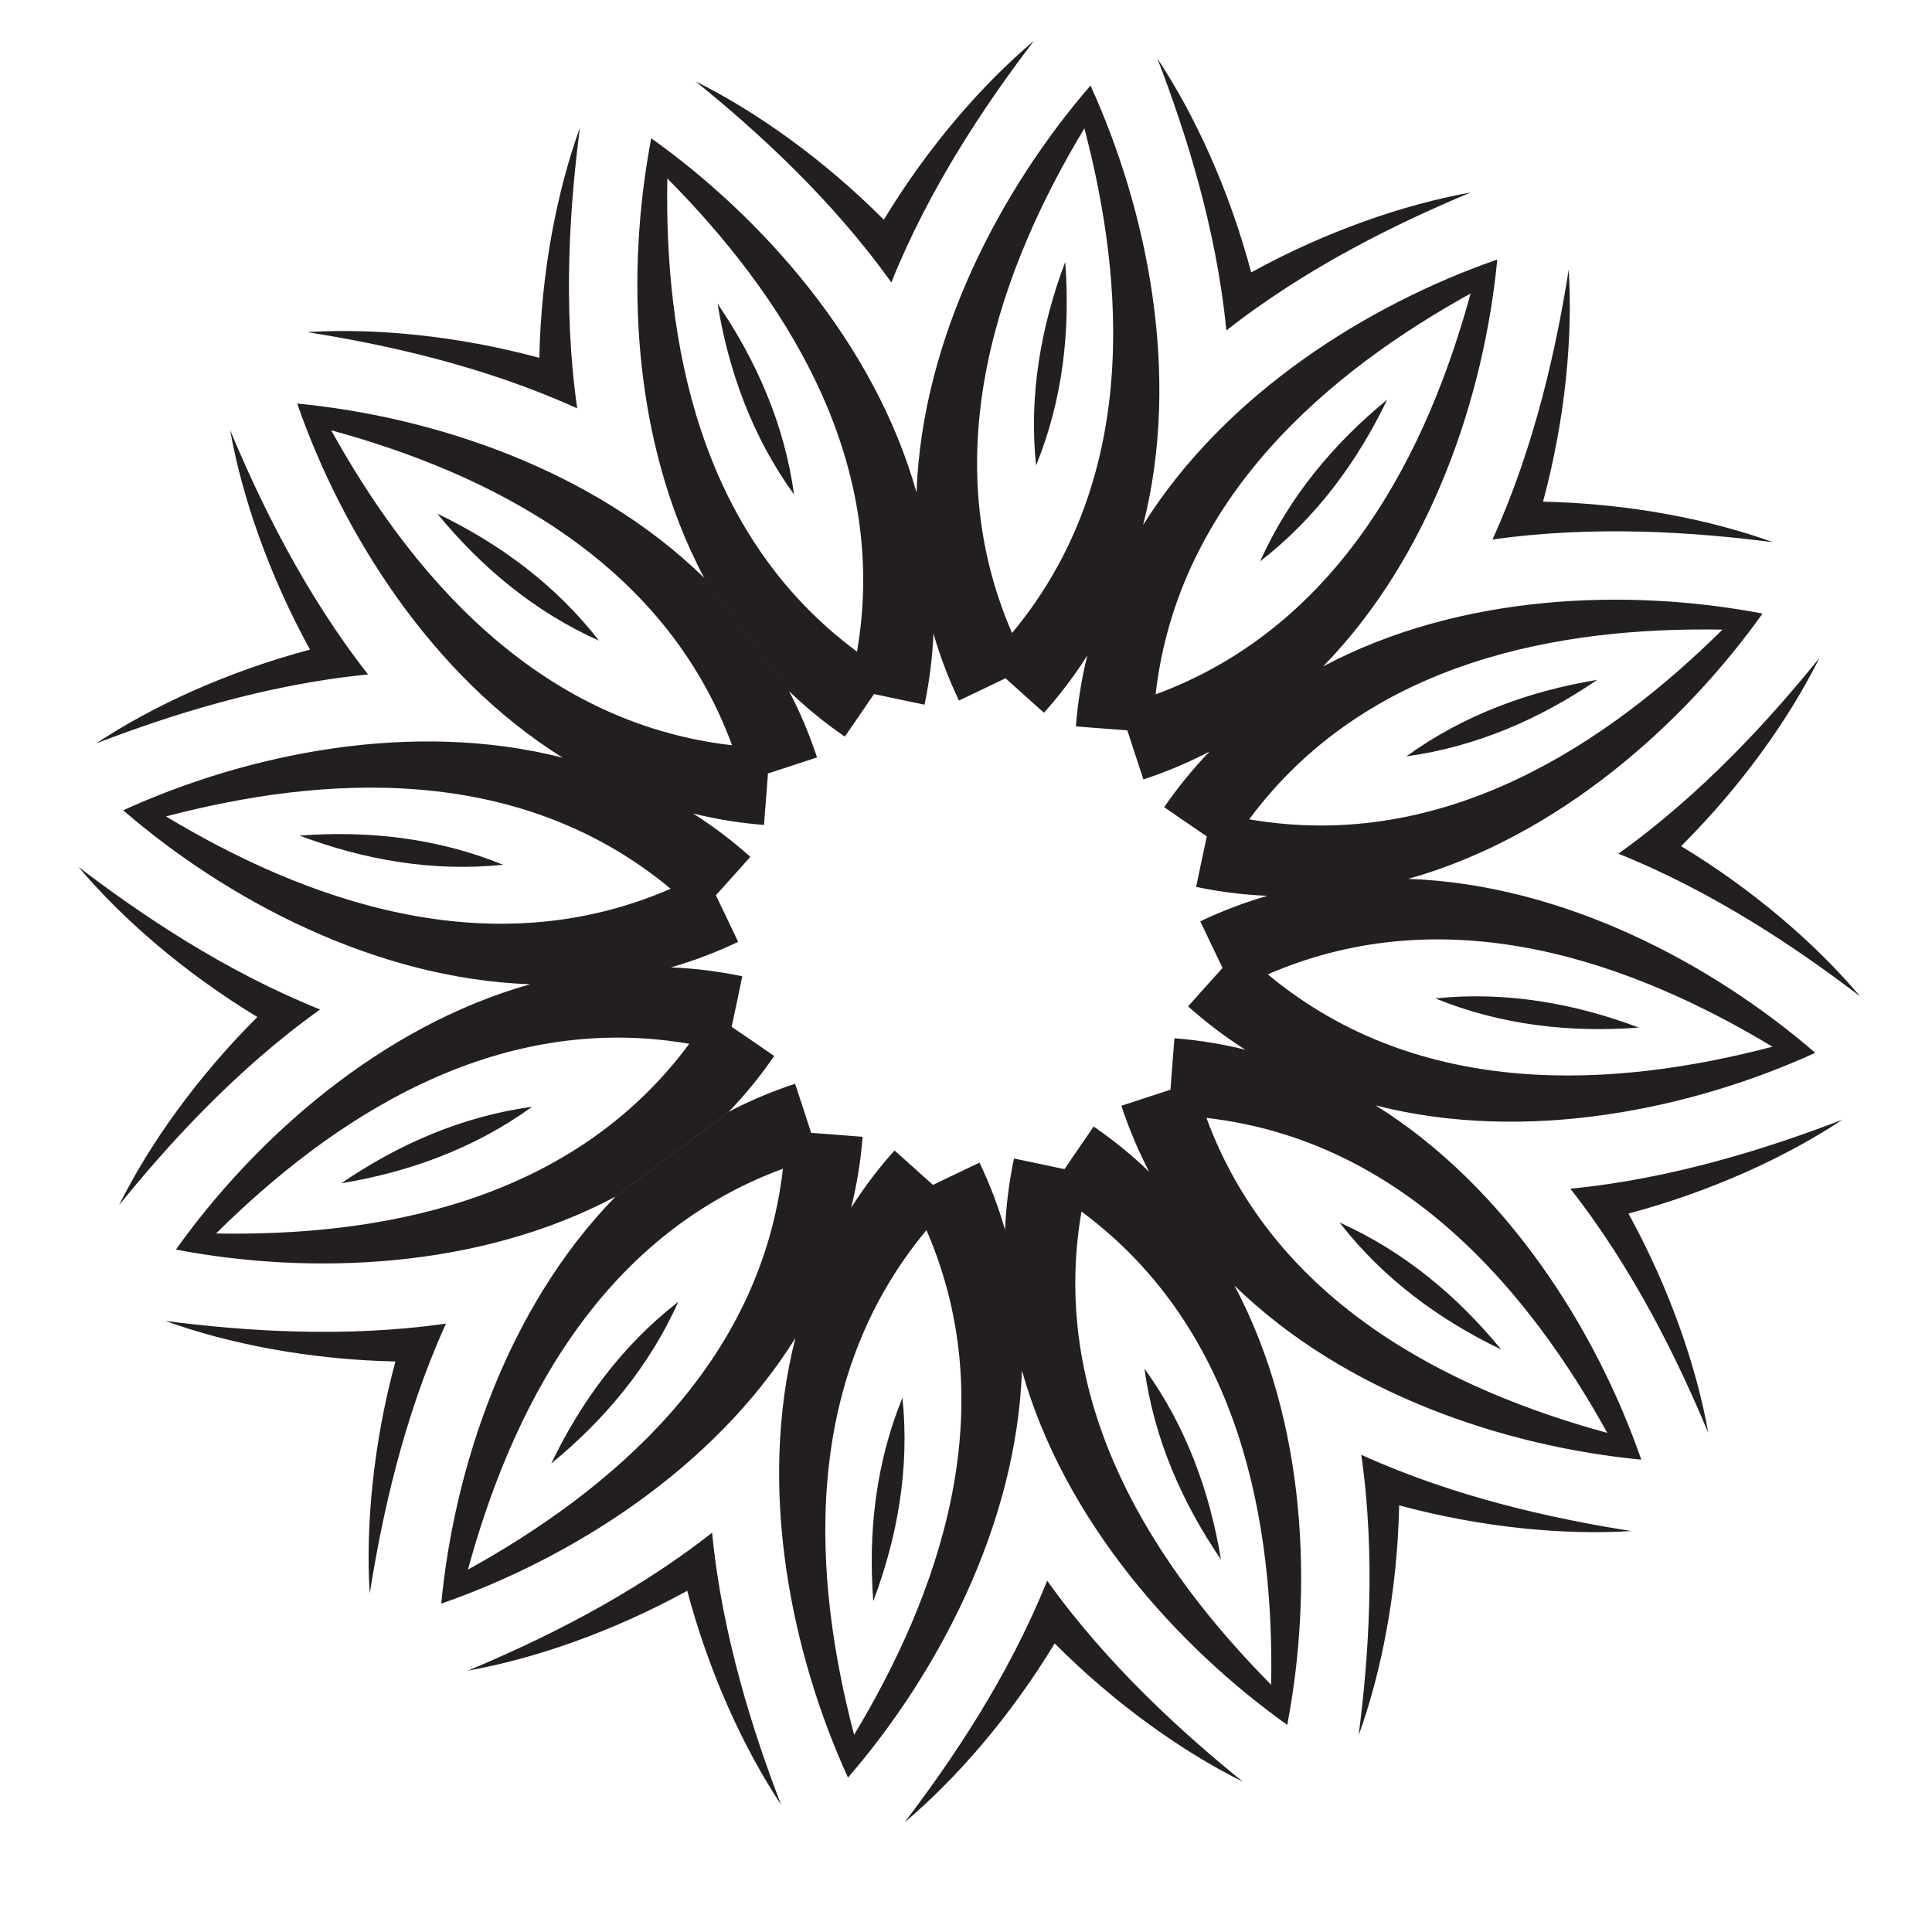 <?xml version="1.0" encoding="UTF-8"?>
<svg version="1.1" viewBox="0 0 800 800" xml:space="preserve" xmlns="http://www.w3.org/2000/svg"><defs><clipPath id="a"><path d="m0 600h600v-600h-600z"/></clipPath></defs><g transform="matrix(1.333 0 0 -1.333 0 800)"><g transform="translate(-1.5,10.5)"><g clip-path="url(#a)"><path d="m272.77 92.257c7.527 19.957 11.327 41.302 9.062 63.223-8.329-20.404-10.679-41.954-9.062-63.223m84.239 72.243c2.985-21.834 11.727-41.673 23.762-59.283-3.461 21.047-10.84 41.431-23.762 59.283m67.357-26.763v-2e-3c4.56-31.873 2.24-63.399-0.831-87.167 7.113 19.676 12.034 44.813 12.6 71.461 25.735-6.944 51.241-9.282 72.122-7.981-23.671 3.731-54.578 10.357-83.89 23.687zm-27.997-71.433c-35.066 35.406-69.415 86.141-58.923 147 49.622-36.765 59.827-97.18 58.923-147m-129.55-15.547c-12.667 48.195-17.044 109.31 22.471 156.77 24.593-56.65 3.223-114.08-22.471-156.77m-119.96 51.311c13.129 48.072 39.894 103.19 97.846 124.53-7.027-61.357-54.246-100.4-97.846-124.53m185.31 124.4c-5.219 1.156-10.464 2.19-15.694 3.305-1.565-7.477-2.465-14.867-2.768-22.143-2.017 6.997-4.641 13.964-7.929 20.86-4.817-2.321-9.671-4.567-14.469-6.924-3.942 3.61-7.969 7.128-11.94 10.708-5.095-5.693-9.569-11.641-13.47-17.792 1.753 7.07 2.965 14.411 3.564 22.031-5.333 0.396-10.658 0.878-15.993 1.236-1.608 5.1-3.337 10.158-4.985 15.246-7.259-2.385-14.108-5.3-20.561-8.675l-35.257-26.417c-33.734-34.563-50.076-84.341-54.106-126.4 39.914 13.869 84.41 41.523 110.01 82.477-11.933-46.8-1.197-98.08 16.343-136.52 27.633 31.969 52.341 78.166 54.038 126.44 13.065-46.498 48.005-85.538 82.414-110.06 7.948 41.501 6.248 93.862-16.421 136.51l-26.414 35.257c-5.246 5.051-11 9.774-17.297 14.101-3.01-4.42-6.092-8.79-9.069-13.232m-5.38-127.85v4e-3l-2e-3 -3e-3 -1e-3 3e-3 1e-3 -4e-3c-11.989-29.883-29.762-56.022-44.304-75.069 15.999 13.481 32.83 32.788 46.643 55.586 18.815-18.883 39.735-33.658 58.468-42.973-18.633 15.065-42.087 36.259-60.805 62.456m141.04 71.821c-13.521 16.498-30.105 30.459-50.223 39.459 13.505-17.414 30.994-30.224 50.223-39.459m32.964-25.9c-48.071 13.128-103.19 39.893-124.53 97.845 61.356-7.027 100.4-54.244 124.53-97.845m-111.24 190.59c36.763 49.623 97.179 59.83 147 58.925-35.407-35.067-86.142-69.415-147-58.925m-29.082 38.812c7.03 61.357 54.248 100.4 97.847 124.53-13.128-48.071-39.892-103.19-97.847-124.53m191.63-109.44c-48.196-12.665-109.31-17.044-156.77 22.472 56.65 24.592 114.08 3.223 156.77-22.472m-236.22 128.51c-24.592 56.651-3.224 114.07 22.47 156.77 12.669-48.194 17.045-109.31-22.47-156.77m112.99-146.76-20.252 8.662 20.254-8.662c46.8-11.933 98.079-1.196 136.52 16.344-31.968 27.632-78.166 52.34-126.44 54.036 46.498 13.067 85.537 48.004 110.06 82.416-41.501 7.946-93.862 6.245-136.51-16.421 33.735 34.565 50.075 84.342 54.109 126.4-39.918-13.868-84.412-41.521-110.02-82.476 11.934 46.801 1.196 98.079-16.343 136.52-27.633-31.969-52.341-78.165-54.036-126.44l5.248-43.742c2.017-6.998 4.64-13.964 7.928-20.86 4.818 2.322 9.671 4.567 14.47 6.924 3.942-3.61 7.969-7.128 11.941-10.709 5.094 5.694 9.568 11.643 13.467 17.793-1.753-7.069-2.962-14.412-3.562-22.031 5.333-0.397 10.657-0.878 15.992-1.236 1.609-5.099 3.337-10.159 4.985-15.245 7.258 2.383 14.109 5.298 20.562 8.674-5.053-5.246-9.775-11-14.101-17.297 4.419-3.011 8.789-6.091 13.232-9.068-1.156-5.218-2.191-10.466-3.306-15.695 7.477-1.564 14.867-2.465 22.143-2.768-6.996-2.017-13.963-4.639-20.86-7.929 2.322-4.817 4.569-9.67 6.924-14.469-3.608-3.941-7.128-7.968-10.708-11.939 5.693-5.094 11.642-9.569 17.789-13.469-7.069 1.753-14.411 2.965-22.027 3.563-0.397-5.333-0.88-10.659-1.237-15.993-5.099-1.608-10.159-3.337-15.246-4.985 2.385-7.26 5.3-14.108 8.676-20.561l26.414-35.256c34.567-33.736 84.343-50.076 126.41-54.11-13.869 39.918-41.523 84.412-82.478 110.02m81.726 24.197c-19.957 7.527-41.302 11.326-63.224 9.064 20.404-8.33 41.954-10.681 63.224-9.064m-21.277-50.051-5e-3 2e-3c0-1e-3 1e-3 -2e-3 1e-3 -2e-3h-1e-3l2e-3 -1e-3c19.886-25.325 33.636-53.788 42.861-75.902-3.678 20.597-11.982 44.823-24.819 68.185 25.761 6.853 49.017 17.582 66.451 29.15-22.364-8.606-52.444-18.32-84.49-21.432m-50.967 134.29c21.834 2.989 41.673 11.728 59.284 23.764-21.047-3.46-41.432-10.843-59.284-23.764m26.763 67.36h3e-3l1e-3 1e-3c31.874 4.558 63.398 2.237 87.165-0.834-19.676 7.115-44.812 12.036-71.461 12.601 6.944 25.735 9.283 51.241 7.982 72.122-3.732-23.67-10.357-54.578-23.686-83.886zm39.117-97.582h-3e-3v-1e-3h3e-3c29.884-11.988 56.025-29.761 75.071-44.304-13.482 15.999-32.789 32.829-55.586 46.643 18.883 18.815 33.658 39.734 42.972 58.469-15.065-18.635-36.258-42.089-62.457-60.807m-45.878 205.39c-20.596-3.674-44.822-11.98-68.185-24.816-6.853 25.759-17.582 49.017-29.151 66.45 8.607-22.365 18.322-52.447 21.433-84.495 25.323 19.886 53.786 33.639 75.903 42.861m-65.404-114.58c17.417 13.505 30.228 30.994 39.462 50.223-16.498-13.521-30.459-30.106-39.462-50.223m-69.612 29.776c8.329 20.403 10.679 41.954 9.062 63.224-7.526-19.959-11.327-41.302-9.062-63.224m-44.954 56.861v-3e-3h1e-3c11.989 29.884 29.76 56.027 44.304 75.072-15.999-13.482-32.829-32.788-46.642-55.585-18.815 18.883-39.735 33.659-58.47 42.973 18.635-15.066 42.089-36.26 60.807-62.457m-97.582-39.118v2e-3 -1e-3 2e-3c-4.559 31.873-2.237 63.399 0.833 87.164-7.114-19.675-12.036-44.809-12.6-71.459-25.736 6.945-51.241 9.281-72.123 7.98 23.671-3.73 54.58-10.357 83.889-23.685zm67.36-26.764c-2.988 21.835-11.728 41.674-23.764 59.285 3.461-21.048 10.844-41.431 23.764-59.285m-39.362 98.197c35.067-35.404 69.416-86.142 58.925-147-49.623 36.767-59.828 97.181-58.925 147m64.204-160.17c5.218-1.155 10.467-2.189 15.694-3.305 1.566 7.479 2.465 14.868 2.768 22.144l-5.249 43.742c-13.067 46.497-48.003 85.537-82.415 110.06-7.947-41.502-6.246-93.863 16.42-136.51l26.417-35.256c5.244-5.053 10.999-9.775 17.297-14.102 3.01 4.42 6.09 8.791 9.068 13.231m-135.66 56.033c13.521-16.497 30.105-30.458 50.222-39.459-13.505 17.414-30.994 30.225-50.222 39.459m-42.778-100.01c19.959-7.526 41.302-11.325 63.225-9.062-20.404 8.33-41.955 10.68-63.225 9.062m21.279 50.053 3e-3 -2e-3v2e-3h-1e-3c-19.885 25.324-33.637 53.787-42.86 75.903 3.676-20.596 11.98-44.825 24.816-68.186-25.759-6.853-49.016-17.583-66.449-29.15 22.365 8.607 52.446 18.32 84.491 21.433m-14.916-104.07 3e-3 1e-3s0 1e-3 -1e-3 1e-3c-29.883 11.989-56.026 29.762-75.071 44.304 13.483-15.999 32.788-32.829 55.585-46.644-18.882-18.813-33.658-39.734-42.973-58.468 15.066 18.634 36.26 42.09 62.457 60.806m-32.315-69.583c35.404 35.067 86.142 69.415 147 58.924-36.765-49.623-97.181-59.829-147-58.924m-15.546 129.55c48.195 12.666 109.31 17.044 156.77-22.472-56.651-24.592-114.08-3.223-156.77 22.472m51.311 119.96c48.07-13.128 103.19-39.894 124.53-97.846-61.357 7.027-100.4 54.246-124.53 97.846m124.4-185.31c1.156 5.218 2.189 10.465 3.305 15.695-7.478 1.565-14.867 2.465-22.145 2.767 7 2.018 13.965 4.641 20.861 7.93-2.322 4.817-4.566 9.67-6.924 14.468 3.61 3.943 7.129 7.97 10.71 11.94-5.694 5.095-11.643 9.569-17.794 13.47 7.069-1.752 14.413-2.965 22.031-3.564 0.397 5.333 0.879 10.658 1.237 15.993 5.098 1.609 10.158 3.338 15.245 4.985-2.384 7.259-5.299 14.108-8.674 20.562l-26.417 35.256c-34.565 33.735-84.341 50.076-126.4 54.107 13.869-39.915 41.522-84.41 82.477-110.01-46.801 11.932-98.079 1.196-136.52-16.344 31.969-27.633 78.165-52.34 126.43-54.036-46.497-13.068-85.536-48.004-110.06-82.417 41.502-7.946 93.864-6.246 136.51 16.42l35.257 26.417c5.052 5.246 9.774 10.999 14.101 17.298-4.419 3.01-8.791 6.09-13.231 9.067m-61.973-24.841c-21.834-2.989-41.674-11.729-59.284-23.764 21.047 3.461 41.431 10.844 59.284 23.764m-26.764-67.36h-1e-3v1e-3l-3e-3 -1e-3c-31.872-4.558-63.398-2.238-87.162 0.832 19.674-7.112 44.809-12.034 71.459-12.599-6.945-25.736-9.282-51.242-7.98-72.122 3.729 23.67 10.356 54.577 23.685 83.886zm82.666-64.951-2e-3 -1e-3v1e-3l-1e-3 -2e-3c-25.324-19.887-53.786-33.636-75.902-42.86 20.596 3.678 44.824 11.981 68.185 24.818 6.853-25.761 17.583-49.016 29.15-66.45-8.606 22.363-18.32 52.443-21.431 84.489zm-10.502 71.718c-17.414-13.505-30.225-30.994-39.459-50.223 16.497 13.521 30.459 30.106 39.459 50.223" fill="#231f20"/></g></g></g></svg>
